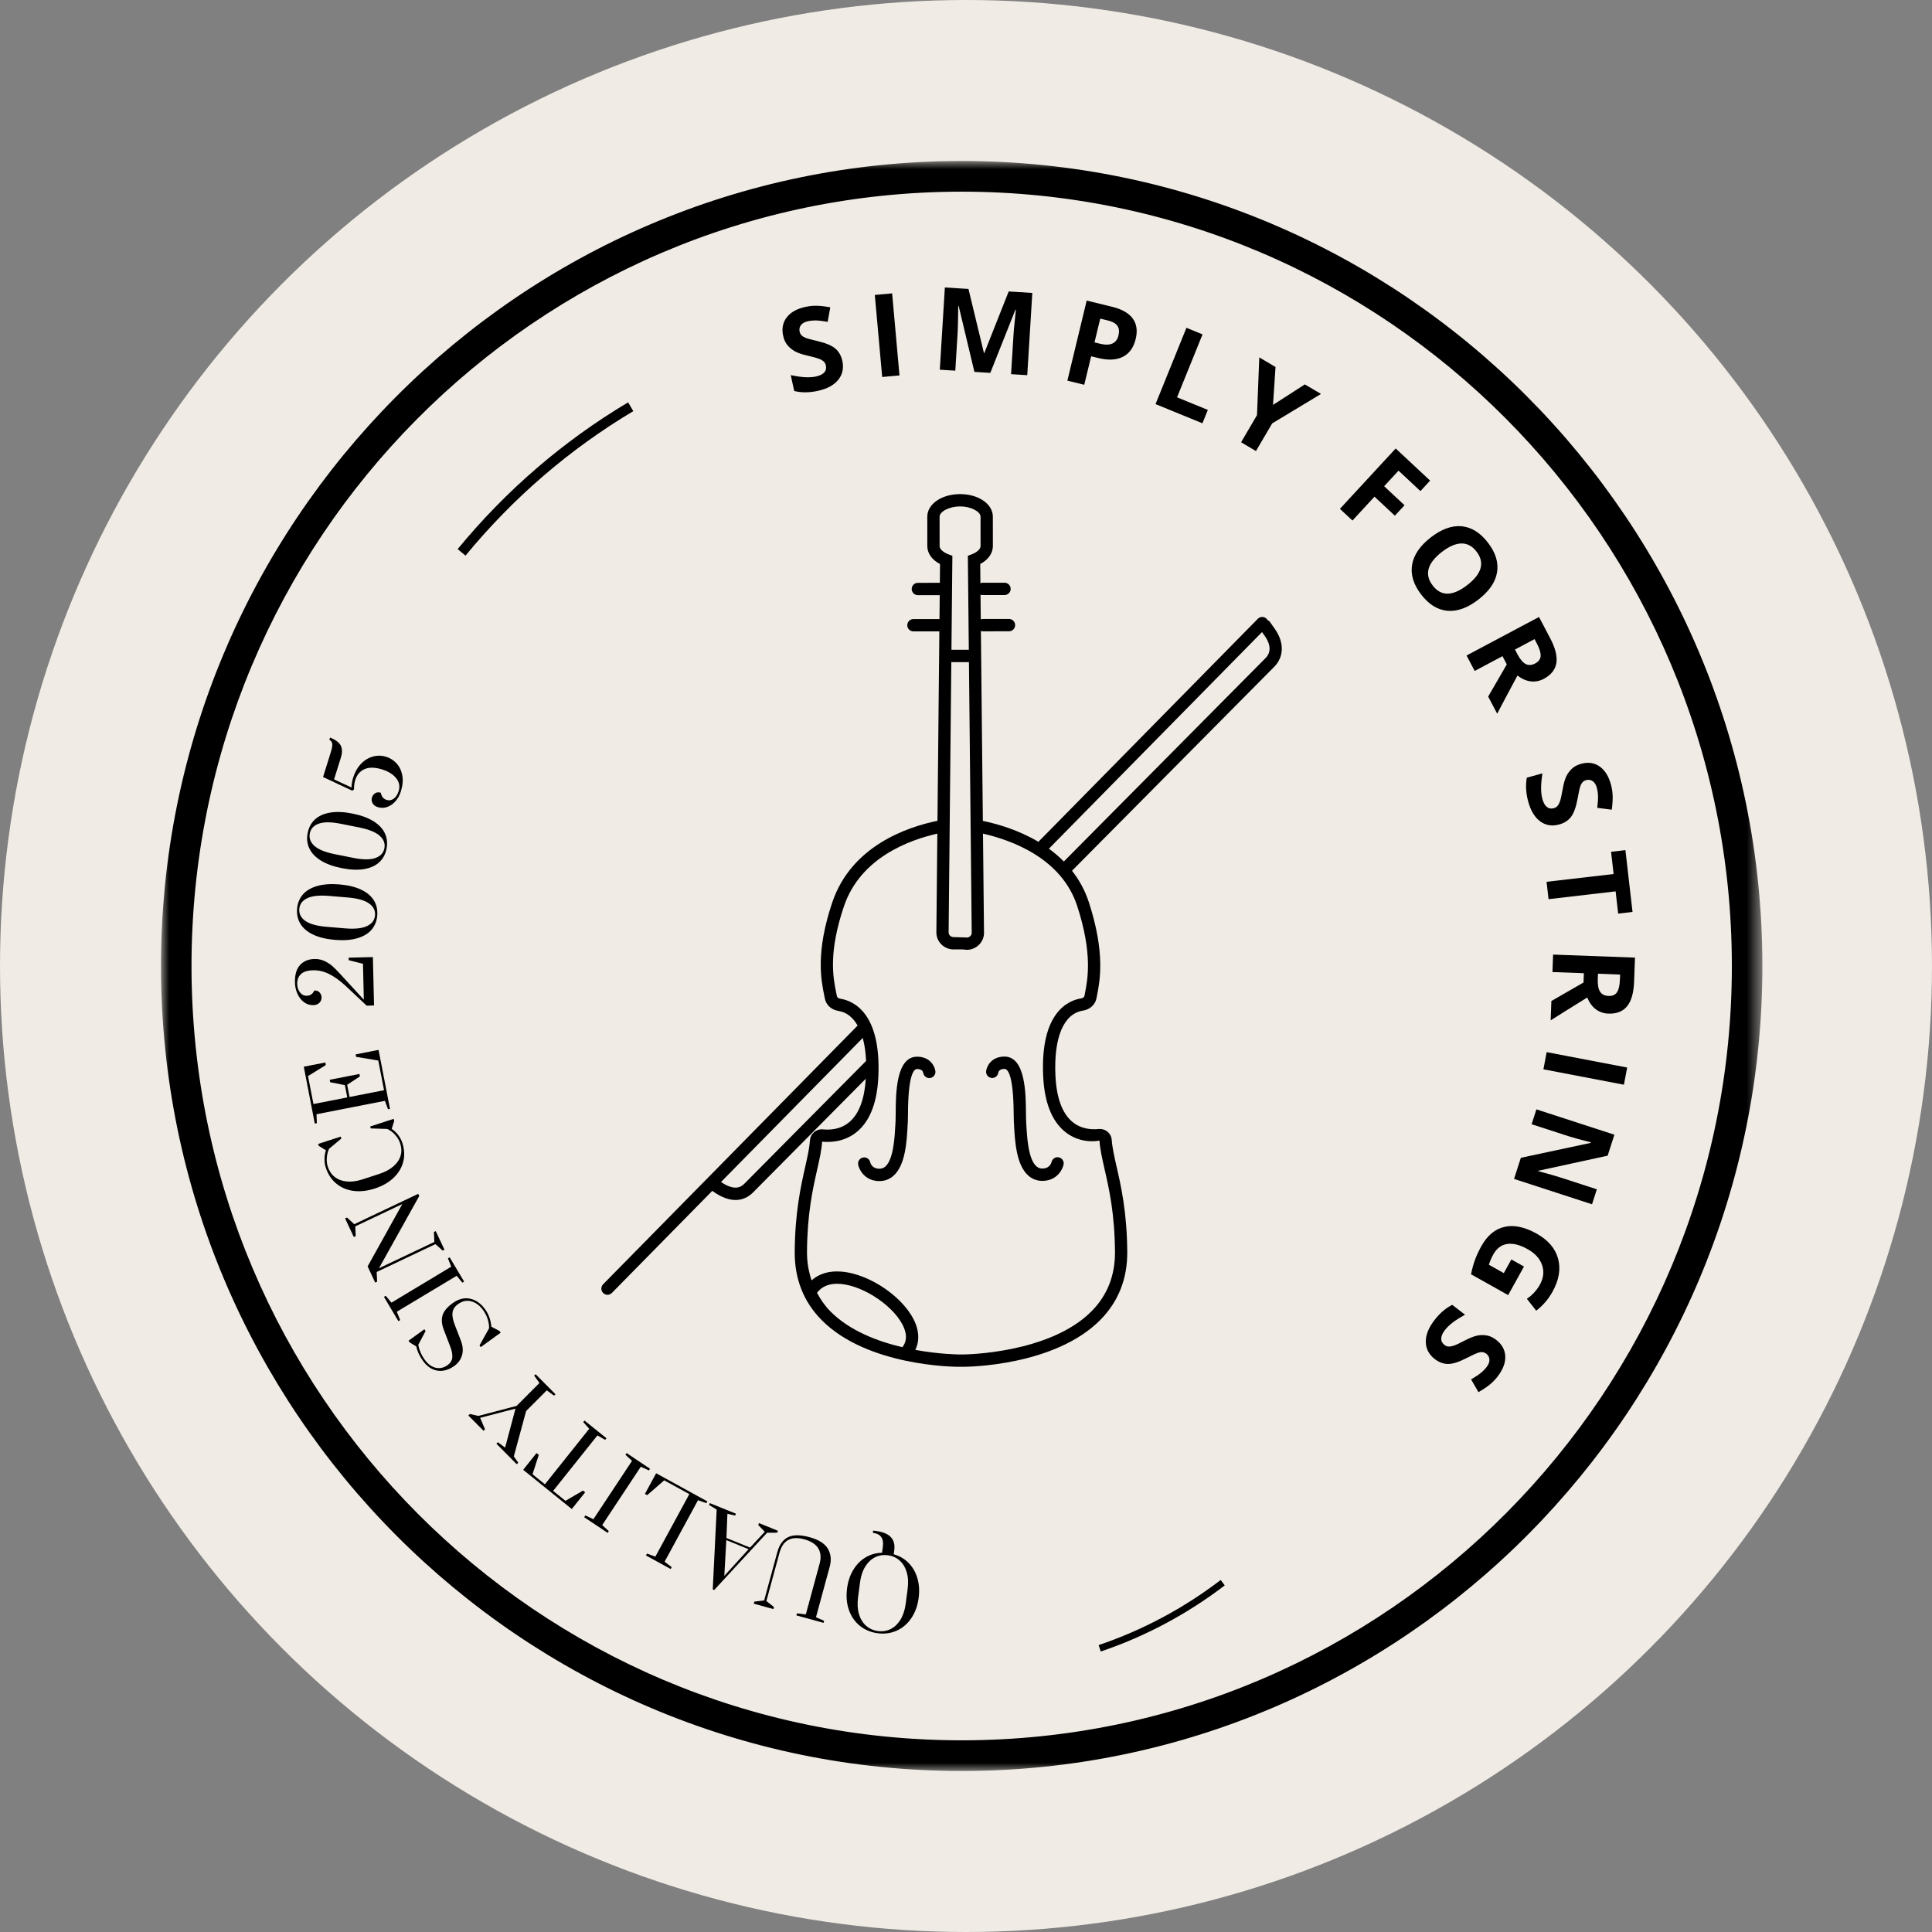 <svg width="120" height="120" viewBox="0 0 120 120" fill="none" xmlns="http://www.w3.org/2000/svg">
<rect x="0" y="0" width="120" height="120" fill="#808080" stroke="none"/>
<circle cx="60" cy="60" r="60" fill="#F0EBE4"/>
<mask id="mask0_6_352" style="mask-type:alpha" maskUnits="userSpaceOnUse" x="10" y="10" width="100" height="100">
<path d="M10 10H109.465V110H10V10Z" fill="black"/>
</mask>
<g mask="url(#mask0_6_352)">
<path fill-rule="evenodd" clip-rule="evenodd" d="M59.671 11.905C33.294 11.939 11.861 33.542 11.895 60.061C11.93 86.581 33.416 108.128 59.794 108.094C86.171 108.06 107.603 86.457 107.569 59.939C107.535 33.419 86.048 11.871 59.671 11.905ZM59.796 110C32.374 110.035 10.035 87.634 10 60.064C9.965 32.494 32.246 10.035 59.668 9.999C87.091 9.965 109.429 32.365 109.465 59.936C109.5 87.505 87.218 109.965 59.796 110Z" fill="black"/>
</g>
<path fill-rule="evenodd" clip-rule="evenodd" d="M28.913 34.511L28.425 34.106C31.425 30.458 34.988 27.391 39.013 24.991L39.335 25.536C35.373 27.901 31.866 30.92 28.913 34.511Z" fill="black"/>
<path fill-rule="evenodd" clip-rule="evenodd" d="M68.371 102.578L68.239 102.18C70.968 101.255 73.518 99.894 75.819 98.136L76.072 98.471C73.735 100.256 71.145 101.639 68.371 102.578Z" fill="black"/>
<path fill-rule="evenodd" clip-rule="evenodd" d="M78.604 40.876L66.077 53.509C65.785 53.214 65.473 52.949 65.149 52.714L78.386 39.259L78.561 39.506C78.779 39.814 79.075 40.402 78.604 40.876ZM67.388 61.693L67.358 61.856C67.342 61.932 67.26 61.995 67.154 62.012C66.381 62.132 64.605 62.845 64.794 66.85C64.87 68.426 65.303 69.566 66.087 70.243C66.878 70.924 67.811 70.94 68.289 70.843C68.329 71.395 68.459 71.964 68.608 72.623C68.888 73.845 69.234 75.367 69.254 77.751C69.266 79.209 68.781 80.446 67.813 81.43C65.199 84.085 59.903 84.127 59.85 84.127H59.544C59.52 84.127 58.353 84.119 56.852 83.844C57.088 83.367 57.097 82.807 56.87 82.223C56.263 80.663 54.059 79.118 52.246 78.981C51.489 78.921 50.864 79.117 50.408 79.526C50.228 78.983 50.121 78.404 50.124 77.776C50.138 75.39 50.48 73.867 50.756 72.643C50.905 71.985 51.033 71.417 51.063 70.911C51.548 70.961 52.483 70.943 53.272 70.259C54.054 69.581 54.487 68.439 54.556 66.863C54.735 62.858 52.956 62.149 52.185 62.031C52.078 62.015 51.995 61.952 51.983 61.877L51.94 61.669C51.751 60.743 51.435 59.195 52.421 56.286C53.444 53.27 56.475 52.172 58.22 51.779L58.16 57.88C58.15 58.166 58.254 58.436 58.455 58.643C58.655 58.851 58.938 58.971 59.23 58.971L59.767 58.968L60.049 58.996C60.341 58.996 60.625 58.874 60.826 58.664C61.024 58.457 61.128 58.185 61.118 57.912L61.055 51.778C62.828 52.182 65.93 53.299 66.903 56.262C67.874 59.23 67.558 60.833 67.388 61.693ZM50.745 80.298C51.052 79.891 51.528 79.695 52.189 79.745C53.696 79.859 55.663 81.225 56.159 82.503C56.342 82.969 56.298 83.352 56.05 83.677C54.502 83.313 52.766 82.654 51.577 81.452C51.231 81.103 50.968 80.711 50.745 80.298ZM46.239 73.517C46.025 73.735 45.647 73.963 44.877 73.477L44.786 73.413L53.586 64.469C53.7 64.879 53.77 65.356 53.795 65.897L46.239 73.517ZM60.355 57.93C60.357 58.004 60.33 58.077 60.276 58.133C60.218 58.194 60.136 58.229 60.089 58.231L59.229 58.205C59.142 58.205 59.06 58.171 59.001 58.11C58.948 58.054 58.919 57.98 58.921 57.897L59.088 41.126L60.183 41.125L60.355 57.93ZM58.361 33.921L58.359 32.091C58.359 31.798 58.913 31.456 59.631 31.456C60.347 31.455 60.903 31.795 60.903 32.088L60.905 33.918C60.905 34.098 60.688 34.303 60.364 34.426L60.115 34.521L60.175 40.358L59.096 40.359L59.154 34.523L58.905 34.428C58.58 34.305 58.362 34.101 58.361 33.921ZM79.183 39.063L78.889 38.645C78.847 38.586 78.793 38.543 78.733 38.517C78.715 38.485 78.693 38.455 78.666 38.43C78.515 38.281 78.276 38.282 78.128 38.432L64.497 52.286C63.269 51.558 61.967 51.179 61.047 50.987L60.925 39.191C60.96 39.201 60.993 39.212 61.031 39.212L62.671 39.21C62.882 39.21 63.053 39.038 63.053 38.826C63.052 38.615 62.881 38.444 62.67 38.444L61.03 38.446C60.99 38.446 60.954 38.458 60.918 38.47L60.901 36.936C60.942 36.95 60.984 36.961 61.028 36.961L62.393 36.959C62.604 36.959 62.774 36.788 62.774 36.576C62.774 36.365 62.603 36.193 62.392 36.194L61.027 36.195C60.98 36.195 60.936 36.207 60.895 36.223L60.883 35.032C61.38 34.771 61.669 34.368 61.669 33.917L61.667 32.087C61.666 31.302 60.77 30.688 59.63 30.69C58.488 30.691 57.595 31.307 57.596 32.092L57.597 33.922C57.599 34.372 57.889 34.774 58.386 35.035L58.376 36.2C58.374 36.2 58.373 36.199 58.372 36.199L57.01 36.201C56.799 36.201 56.627 36.373 56.627 36.584C56.629 36.795 56.8 36.967 57.011 36.967L58.368 36.965L58.353 38.45L56.733 38.452C56.524 38.452 56.353 38.624 56.353 38.835C56.353 39.047 56.525 39.218 56.734 39.217L58.345 39.216L58.228 50.981C56.348 51.366 52.888 52.535 51.698 56.038C50.646 59.144 51.002 60.886 51.194 61.823L51.233 62.022C51.31 62.421 51.638 62.721 52.069 62.789C52.579 62.867 52.978 63.188 53.269 63.7L37.461 79.769C37.314 79.918 37.315 80.162 37.465 80.311C37.539 80.384 37.635 80.422 37.732 80.422C37.831 80.422 37.928 80.383 38.004 80.308L44.242 73.965L44.454 74.114C45.606 74.847 46.353 74.485 46.78 74.058L53.777 67.001C53.695 68.26 53.363 69.168 52.774 69.678C52.202 70.175 51.505 70.186 51.138 70.149C50.922 70.123 50.715 70.192 50.559 70.325C50.412 70.45 50.324 70.623 50.31 70.812C50.276 71.305 50.154 71.847 50.013 72.474C49.745 73.667 49.375 75.301 49.361 77.771C49.353 79.441 49.916 80.862 51.036 81.994C53.882 84.868 59.315 84.894 59.544 84.894H59.851C60.081 84.893 65.514 84.853 68.354 81.971C69.47 80.836 70.03 79.415 70.016 77.744C69.997 75.276 69.624 73.644 69.351 72.452C69.209 71.824 69.085 71.282 69.05 70.788C69.037 70.599 68.948 70.426 68.8 70.301C68.644 70.169 68.431 70.101 68.22 70.127C67.853 70.164 67.158 70.155 66.583 69.66C65.965 69.128 65.62 68.17 65.555 66.813C65.443 64.431 66.068 62.956 67.272 62.769C67.7 62.702 68.028 62.4 68.106 62.001L68.136 61.842C68.319 60.912 68.659 59.182 67.625 56.022C67.38 55.273 67.016 54.635 66.584 54.084L79.143 41.417C79.757 40.799 79.773 39.898 79.183 39.063Z" fill="black"/>
<path fill-rule="evenodd" clip-rule="evenodd" d="M63.746 69.843L63.732 69.596C63.726 69.503 63.726 69.36 63.725 69.181C63.716 67.938 63.7 65.624 62.388 65.626C61.581 65.627 61.293 66.213 61.251 66.522C61.224 66.733 61.371 66.925 61.581 66.952C61.784 66.981 61.981 66.831 62.007 66.622C62.01 66.598 62.047 66.392 62.389 66.392C62.595 66.392 62.945 66.755 62.962 69.187C62.963 69.383 62.965 69.542 62.971 69.644L62.984 69.884C63.038 70.874 63.12 72.37 63.88 73.027C64.127 73.24 64.417 73.347 64.746 73.347C64.797 73.347 64.847 73.344 64.899 73.338C65.669 73.264 65.994 72.649 66.06 72.334C66.103 72.129 65.974 71.932 65.77 71.886C65.569 71.838 65.364 71.969 65.315 72.172C65.3 72.233 65.208 72.538 64.825 72.576C64.639 72.594 64.501 72.552 64.378 72.446C63.863 72.002 63.787 70.598 63.746 69.843Z" fill="black"/>
<path fill-rule="evenodd" clip-rule="evenodd" d="M56.96 65.633C55.647 65.634 55.638 67.948 55.633 69.191C55.632 69.369 55.632 69.513 55.626 69.607L55.613 69.859C55.573 70.612 55.499 72.014 54.988 72.458C54.866 72.564 54.717 72.604 54.541 72.589C54.157 72.553 54.063 72.248 54.05 72.192C54.008 71.985 53.806 71.854 53.599 71.897C53.393 71.94 53.261 72.143 53.305 72.35C53.37 72.666 53.699 73.28 54.469 73.352C54.52 73.357 54.572 73.359 54.622 73.359C54.951 73.359 55.241 73.251 55.486 73.038C56.243 72.38 56.322 70.886 56.374 69.899L56.388 69.653C56.393 69.55 56.394 69.39 56.396 69.194C56.405 66.763 56.754 66.399 56.961 66.399C57.253 66.399 57.326 66.547 57.344 66.636C57.377 66.841 57.556 66.986 57.772 66.957C57.98 66.929 58.127 66.735 58.098 66.526C58.057 66.216 57.764 65.632 56.96 65.633Z" fill="black"/>
<path fill-rule="evenodd" clip-rule="evenodd" d="M51.88 21.647C51.659 21.46 51.292 21.307 50.778 21.185C50.39 21.094 50.141 21.027 50.033 20.983C49.925 20.938 49.842 20.886 49.784 20.826C49.726 20.765 49.686 20.69 49.666 20.595C49.633 20.445 49.66 20.312 49.746 20.195C49.833 20.078 49.975 19.997 50.174 19.953C50.342 19.916 50.517 19.901 50.702 19.905C50.884 19.91 51.119 19.939 51.408 19.99L51.57 19.09C51.289 19.035 51.025 19.002 50.776 18.993C50.528 18.983 50.275 19.007 50.017 19.063C49.49 19.18 49.105 19.397 48.863 19.715C48.62 20.034 48.546 20.415 48.643 20.857C48.694 21.091 48.783 21.287 48.913 21.442C49.042 21.598 49.197 21.726 49.377 21.823C49.557 21.923 49.816 22.01 50.151 22.087C50.51 22.171 50.749 22.236 50.87 22.284C50.992 22.331 51.086 22.387 51.158 22.452C51.228 22.516 51.275 22.596 51.295 22.695C51.334 22.87 51.301 23.016 51.197 23.133C51.093 23.248 50.924 23.332 50.694 23.383C50.501 23.425 50.282 23.442 50.036 23.431C49.79 23.42 49.483 23.378 49.115 23.3L49.33 24.286C49.781 24.397 50.272 24.394 50.803 24.276C51.379 24.15 51.8 23.92 52.066 23.59C52.333 23.259 52.417 22.867 52.319 22.415C52.248 22.09 52.102 21.834 51.88 21.647ZM55.868 23.319L55.412 18.222L54.336 18.319L54.794 23.416L55.868 23.319ZM61.51 23.16L63.068 19.241L63.099 19.243C63.032 19.884 62.991 20.279 62.978 20.427C62.966 20.576 62.955 20.709 62.949 20.822L62.799 23.24L63.804 23.303L64.119 18.195L62.652 18.103L61.136 21.93L61.115 21.929L60.153 17.947L58.687 17.856L58.373 22.963L59.335 23.023L59.481 20.649C59.498 20.375 59.511 19.83 59.517 19.012L59.547 19.014L60.522 23.098L61.51 23.16ZM68.338 19.79L68.814 19.905C69.101 19.975 69.297 20.086 69.403 20.237C69.509 20.387 69.531 20.586 69.471 20.834C69.413 21.079 69.288 21.246 69.097 21.336C68.905 21.424 68.648 21.429 68.326 21.351L67.981 21.266L68.338 19.79ZM70.352 19.778C70.102 19.442 69.677 19.201 69.077 19.055L67.496 18.669L66.297 23.642L67.345 23.899L67.773 22.13L68.223 22.239C68.836 22.389 69.344 22.363 69.744 22.162C70.145 21.959 70.41 21.59 70.54 21.054C70.665 20.54 70.601 20.114 70.352 19.778ZM74.684 26.291L75.022 25.461L73.109 24.678L74.692 20.768L73.692 20.359L71.773 25.099L74.684 26.291ZM79.225 22.794L78.216 22.197L78.075 25.783L77.087 27.469L78.009 28.016L79.017 26.299L82.049 24.468L81.048 23.876L79.069 25.148L79.225 22.794ZM85.372 30.849L86.637 32.03L87.238 31.381L85.972 30.2L86.866 29.233L88.226 30.503L88.826 29.851L86.689 27.855L83.225 31.605L84.003 32.332L85.372 30.849ZM92.983 35.558C93.088 34.952 92.901 34.336 92.425 33.714C91.948 33.09 91.405 32.749 90.795 32.688C90.185 32.629 89.545 32.857 88.873 33.376C88.202 33.896 87.814 34.459 87.709 35.071C87.605 35.682 87.791 36.298 88.266 36.919C88.741 37.541 89.286 37.88 89.898 37.936C90.513 37.99 91.154 37.76 91.822 37.244C92.492 36.727 92.879 36.164 92.983 35.558ZM90.777 33.755C91.139 33.752 91.451 33.921 91.712 34.264C92.235 34.947 92.04 35.64 91.132 36.342C90.224 37.043 89.509 37.051 88.984 36.364C88.722 36.022 88.64 35.677 88.736 35.328C88.833 34.979 89.106 34.632 89.557 34.282C90.008 33.935 90.415 33.759 90.777 33.755ZM95.314 39.697L95.466 39.987C95.628 40.297 95.704 40.55 95.692 40.745C95.679 40.94 95.566 41.095 95.352 41.209C95.137 41.323 94.941 41.335 94.764 41.244C94.588 41.153 94.421 40.956 94.26 40.653L94.097 40.344L95.314 39.697ZM93.59 41.267L92.433 43.265L92.993 44.329C93.18 43.966 93.599 43.175 94.254 41.956C94.511 42.162 94.782 42.282 95.065 42.319C95.349 42.357 95.622 42.305 95.888 42.164C96.34 41.922 96.601 41.596 96.669 41.182C96.735 40.769 96.607 40.254 96.284 39.639L95.59 38.322L91.09 40.715L91.596 41.674L93.322 40.756L93.59 41.267ZM97.584 50.731C97.758 50.5 97.893 50.123 97.988 49.602C98.059 49.207 98.114 48.955 98.153 48.844C98.191 48.732 98.239 48.646 98.297 48.585C98.351 48.524 98.425 48.48 98.517 48.454C98.667 48.414 98.801 48.435 98.92 48.516C99.041 48.596 99.128 48.736 99.182 48.934C99.227 49.1 99.251 49.276 99.255 49.46C99.26 49.643 99.244 49.882 99.207 50.175L100.108 50.292C100.15 50.007 100.168 49.74 100.166 49.49C100.163 49.24 100.128 48.988 100.059 48.731C99.916 48.208 99.681 47.832 99.353 47.604C99.023 47.377 98.641 47.322 98.209 47.441C97.977 47.504 97.788 47.603 97.639 47.741C97.491 47.878 97.372 48.04 97.283 48.226C97.194 48.413 97.12 48.676 97.061 49.017C96.995 49.381 96.943 49.624 96.901 49.748C96.86 49.872 96.81 49.971 96.749 50.045C96.689 50.12 96.609 50.171 96.514 50.197C96.342 50.245 96.195 50.218 96.075 50.118C95.953 50.021 95.863 49.856 95.8 49.627C95.748 49.435 95.722 49.215 95.72 48.968C95.717 48.722 95.746 48.41 95.803 48.036L94.835 48.302C94.748 48.761 94.776 49.253 94.918 49.781C95.074 50.353 95.322 50.764 95.663 51.016C96.006 51.267 96.399 51.331 96.843 51.21C97.162 51.122 97.41 50.963 97.584 50.731ZM100.349 55.364L100.507 56.746L101.399 56.641L100.957 52.803L100.066 52.907L100.225 54.287L96.06 54.77L96.184 55.849L100.349 55.364ZM100.628 60.532L100.615 60.86C100.603 61.21 100.542 61.467 100.435 61.63C100.326 61.792 100.153 61.87 99.91 61.861C99.667 61.851 99.491 61.763 99.384 61.596C99.276 61.429 99.228 61.173 99.241 60.831L99.253 60.48L100.628 60.532ZM98.355 61.025L96.359 62.175L96.315 63.377C96.658 63.157 97.414 62.683 98.587 61.955C98.709 62.263 98.881 62.505 99.108 62.679C99.335 62.853 99.599 62.946 99.898 62.958C100.411 62.975 100.799 62.823 101.063 62.5C101.327 62.174 101.471 61.665 101.497 60.97L101.552 59.479L96.465 59.291L96.425 60.376L98.377 60.448L98.355 61.025ZM95.865 66.417L100.864 67.373L101.066 66.307L96.066 65.35L95.865 66.417ZM98.884 74.8L99.183 73.87L96.891 73.125C96.63 73.041 96.18 72.913 95.538 72.741L95.546 72.718L99.855 71.781L100.273 70.479L95.429 68.904L95.132 69.828L97.412 70.568C97.688 70.658 98.157 70.786 98.817 70.955L98.808 70.985L94.462 71.913L94.041 73.225L98.884 74.8ZM93.873 78.228L93.404 79.075L92.476 78.555C92.549 78.328 92.64 78.115 92.75 77.918C92.96 77.539 93.247 77.321 93.611 77.266C93.975 77.21 94.4 77.316 94.882 77.587C95.345 77.846 95.644 78.175 95.782 78.575C95.918 78.975 95.873 79.38 95.646 79.79C95.45 80.143 95.181 80.437 94.837 80.672L95.418 81.409C95.837 81.086 96.173 80.694 96.427 80.236C96.833 79.505 96.949 78.819 96.776 78.182C96.604 77.543 96.159 77.024 95.442 76.622C94.703 76.208 94.039 76.069 93.447 76.203C92.854 76.338 92.372 76.742 91.999 77.418C91.852 77.683 91.727 77.953 91.623 78.228C91.521 78.502 91.436 78.809 91.369 79.148L93.674 80.441L94.658 78.667L93.873 78.228ZM89.95 84.719C90.238 84.717 90.618 84.596 91.086 84.355C91.442 84.173 91.675 84.064 91.786 84.027C91.897 83.99 91.994 83.975 92.077 83.984C92.16 83.992 92.239 84.026 92.316 84.082C92.437 84.176 92.502 84.296 92.511 84.441C92.522 84.587 92.464 84.741 92.34 84.903C92.235 85.041 92.112 85.167 91.969 85.281C91.826 85.397 91.628 85.528 91.373 85.677L91.829 86.468C92.079 86.328 92.303 86.181 92.498 86.027C92.694 85.874 92.872 85.692 93.032 85.481C93.36 85.05 93.514 84.634 93.494 84.234C93.474 83.833 93.286 83.494 92.929 83.219C92.738 83.073 92.545 82.983 92.346 82.948C92.148 82.912 91.947 82.916 91.746 82.958C91.544 83 91.291 83.101 90.986 83.259C90.66 83.429 90.435 83.534 90.311 83.576C90.189 83.618 90.081 83.638 89.984 83.636C89.888 83.633 89.802 83.601 89.722 83.539C89.581 83.43 89.512 83.297 89.516 83.14C89.521 82.985 89.596 82.812 89.739 82.623C89.859 82.465 90.016 82.311 90.211 82.159C90.405 82.007 90.668 81.84 90.998 81.66L90.201 81.047C89.786 81.256 89.412 81.578 89.083 82.013C88.725 82.483 88.549 82.931 88.559 83.356C88.568 83.782 88.755 84.135 89.12 84.416C89.385 84.619 89.661 84.719 89.95 84.719Z" fill="black"/>
<path fill-rule="evenodd" clip-rule="evenodd" d="M54.352 96.724C54.11 96.846 53.905 97.04 53.74 97.307C53.575 97.574 53.466 97.905 53.415 98.301L53.296 99.214C53.243 99.609 53.263 99.958 53.354 100.26C53.445 100.56 53.592 100.801 53.796 100.981C54.002 101.16 54.245 101.27 54.528 101.307C54.814 101.346 55.079 101.304 55.321 101.182C55.563 101.061 55.766 100.867 55.931 100.6C56.095 100.331 56.203 100 56.255 99.605L56.375 98.692C56.427 98.297 56.407 97.948 56.316 97.648C56.226 97.346 56.079 97.105 55.876 96.926C55.675 96.746 55.43 96.638 55.143 96.6C54.859 96.562 54.596 96.604 54.352 96.724ZM55.544 96.285L55.51 96.54C55.873 96.639 56.182 96.82 56.435 97.078C56.69 97.337 56.871 97.652 56.98 98.025C57.092 98.397 57.117 98.804 57.059 99.247C56.996 99.732 56.844 100.152 56.605 100.505C56.367 100.857 56.065 101.117 55.7 101.281C55.335 101.445 54.939 101.5 54.509 101.443C54.082 101.386 53.712 101.231 53.401 100.976C53.092 100.724 52.865 100.394 52.725 99.992C52.587 99.59 52.55 99.146 52.612 98.66C52.67 98.221 52.798 97.836 53 97.505C53.202 97.173 53.456 96.915 53.764 96.731C54.072 96.547 54.412 96.451 54.786 96.445L54.838 96.046C54.901 95.548 54.694 95.268 54.215 95.204L54.232 95.068L54.427 95.094C55.262 95.204 55.633 95.601 55.544 96.285Z" fill="black"/>
<path fill-rule="evenodd" clip-rule="evenodd" d="M51.421 96.195C51.611 96.519 51.65 96.888 51.537 97.303L50.682 100.447L51.188 100.674L51.152 100.799L49.467 100.335L49.501 100.209L50.051 100.274L50.905 97.13C51.009 96.754 50.983 96.435 50.827 96.176C50.671 95.916 50.38 95.727 49.953 95.609C49.14 95.386 48.629 95.665 48.417 96.445L47.601 99.445L48.073 99.816L48.038 99.943L46.817 99.607L46.852 99.48L47.463 99.407L48.279 96.407C48.405 95.947 48.627 95.636 48.945 95.478C49.264 95.32 49.711 95.32 50.289 95.479C50.852 95.633 51.229 95.872 51.421 96.195Z" fill="black"/>
<path fill-rule="evenodd" clip-rule="evenodd" d="M46.496 96.223L45.113 95.659L44.988 97.88L46.496 96.223ZM48.321 95.082L48.275 95.198L47.645 95.2L44.359 98.758L44.27 98.722L44.514 93.764L44.041 93.475L44.086 93.359L45.709 94.018L45.662 94.135L45.181 94.022L45.12 95.527L46.587 96.123L47.502 95.142L47.094 94.718L47.142 94.602L48.321 95.082Z" fill="black"/>
<path fill-rule="evenodd" clip-rule="evenodd" d="M43.938 93.256L43.877 93.365L43.354 93.181L41.279 97.001L41.721 97.339L41.657 97.454L40.123 96.612L40.186 96.496L40.705 96.686L42.815 92.803L41.254 91.946L40.2 92.866L40.058 92.788L40.754 91.507L43.938 93.256Z" fill="black"/>
<path fill-rule="evenodd" clip-rule="evenodd" d="M40.375 91.227L40.306 91.331L39.801 91.101L37.404 94.725L37.813 95.101L37.741 95.209L36.284 94.236L36.357 94.126L36.858 94.361L39.256 90.737L38.85 90.357L38.919 90.252L40.375 91.227Z" fill="black"/>
<path fill-rule="evenodd" clip-rule="evenodd" d="M37.669 89.332L37.589 89.431L37.107 89.156L34.355 92.602L35.122 93.219L36.21 92.582L36.345 92.689L35.515 93.729L32.496 91.293L33.324 90.253L33.465 90.365L33.076 91.57L33.846 92.191L36.597 88.744L36.227 88.33L36.304 88.233L37.669 89.332Z" fill="black"/>
<path fill-rule="evenodd" clip-rule="evenodd" d="M34.502 86.599L34.414 86.687L33.96 86.357L32.679 87.641L31.914 90.459L32.188 90.853L32.094 90.945L30.831 89.671L30.923 89.579L31.373 89.913L32.019 87.491L29.823 88.064L30.125 88.775L30.032 88.867L29.091 87.919L29.184 87.826L29.715 87.945L32.087 87.323L33.506 85.899L33.178 85.442L33.267 85.354L34.502 86.599Z" fill="black"/>
<path fill-rule="evenodd" clip-rule="evenodd" d="M30.519 82.405L31.023 82.667L31.099 82.773L29.859 83.672L29.784 83.567L30.38 82.498C30.378 82.093 30.252 81.717 30.004 81.37C29.799 81.086 29.556 80.906 29.274 80.828C28.992 80.75 28.715 80.809 28.444 81.005C28.248 81.146 28.136 81.32 28.107 81.523C28.079 81.725 28.128 81.984 28.252 82.302L28.622 83.257C28.751 83.593 28.776 83.896 28.7 84.168C28.623 84.438 28.463 84.663 28.22 84.84C27.996 85.002 27.768 85.1 27.532 85.136C27.296 85.171 27.07 85.138 26.852 85.035C26.634 84.933 26.44 84.764 26.272 84.528C26.06 84.233 25.92 83.934 25.853 83.628L25.451 83.382L25.374 83.276L26.358 82.562L26.434 82.67L25.98 83.53C26.039 83.856 26.169 84.162 26.374 84.445C26.576 84.727 26.806 84.896 27.066 84.955C27.323 85.013 27.571 84.956 27.807 84.786C27.979 84.66 28.075 84.503 28.092 84.316C28.109 84.129 28.067 83.903 27.965 83.638L27.569 82.606C27.439 82.274 27.409 81.976 27.483 81.714C27.555 81.452 27.768 81.193 28.118 80.939C28.476 80.681 28.835 80.588 29.196 80.664C29.557 80.737 29.873 80.96 30.138 81.332C30.355 81.633 30.481 81.99 30.519 82.405Z" fill="black"/>
<path fill-rule="evenodd" clip-rule="evenodd" d="M28.827 79.603L28.721 79.668L28.363 79.242L24.646 81.475L24.855 81.991L24.744 82.059L23.847 80.55L23.959 80.482L24.312 80.911L28.027 78.677L27.823 78.16L27.93 78.095L28.827 79.603Z" fill="black"/>
<path fill-rule="evenodd" clip-rule="evenodd" d="M27.608 77.622L27.495 77.676L27.043 77.275L23.397 79.005L23.423 79.608L23.305 79.664L22.834 78.658L24.988 74.786L22.066 76.172L22.093 76.774L21.976 76.831L21.434 75.678L21.552 75.623L22.003 76.037L25.978 74.151L26.04 74.285L23.538 78.773L26.979 77.139L26.95 76.518L27.063 76.465L27.608 77.622Z" fill="black"/>
<path fill-rule="evenodd" clip-rule="evenodd" d="M25.042 72.174C24.941 72.55 24.739 72.88 24.436 73.166C24.131 73.452 23.745 73.671 23.278 73.822C22.81 73.975 22.369 74.023 21.953 73.968C21.537 73.912 21.18 73.759 20.879 73.507C20.579 73.255 20.361 72.921 20.23 72.508C20.177 72.345 20.153 72.17 20.155 71.984C20.155 71.796 20.187 71.617 20.244 71.448L19.799 71.172L19.761 71.052L21.163 70.596L21.203 70.715L20.439 71.353C20.361 71.525 20.315 71.711 20.299 71.91C20.284 72.11 20.305 72.295 20.36 72.466C20.445 72.732 20.589 72.943 20.789 73.103C20.991 73.261 21.239 73.355 21.536 73.384C21.833 73.413 22.162 73.369 22.52 73.252L23.555 72.915C23.913 72.799 24.204 72.643 24.43 72.449C24.654 72.255 24.805 72.036 24.878 71.794C24.952 71.552 24.946 71.298 24.86 71.033C24.799 70.838 24.695 70.659 24.547 70.493C24.4 70.328 24.235 70.204 24.049 70.121L23.032 70.088L22.993 69.969L24.447 69.495L24.486 69.615L24.329 70.118C24.483 70.219 24.617 70.347 24.734 70.501C24.85 70.656 24.936 70.82 24.991 70.99C25.124 71.403 25.142 71.798 25.042 72.174Z" fill="black"/>
<path fill-rule="evenodd" clip-rule="evenodd" d="M24.223 68.874L24.1 68.898L23.908 68.375L19.659 69.207L19.68 69.763L19.552 69.788L18.868 66.255L20.205 65.993L20.236 66.153L19.132 66.837L19.469 68.574L21.569 68.163L21.422 67.4L20.509 67.219L20.48 67.067L22.324 66.705L22.353 66.858L21.564 67.378L21.71 68.135L23.853 67.715L23.496 65.873L22.118 65.642L22.089 65.49L23.513 65.211L24.223 68.874Z" fill="black"/>
<path fill-rule="evenodd" clip-rule="evenodd" d="M22.775 62.464L21.467 61.234C21.117 60.911 20.778 60.667 20.451 60.502C20.124 60.337 19.788 60.258 19.444 60.266C19.096 60.275 18.842 60.355 18.685 60.51C18.528 60.662 18.453 60.867 18.459 61.122C18.465 61.321 18.521 61.493 18.631 61.638C18.743 61.782 18.885 61.853 19.059 61.848C19.27 61.843 19.424 61.735 19.522 61.521C19.664 61.517 19.774 61.557 19.852 61.644C19.929 61.73 19.97 61.832 19.973 61.953C19.975 62.079 19.931 62.19 19.84 62.284C19.749 62.379 19.622 62.427 19.46 62.431C19.246 62.436 19.053 62.376 18.881 62.247C18.71 62.121 18.574 61.948 18.477 61.731C18.379 61.515 18.326 61.281 18.32 61.029C18.308 60.544 18.414 60.18 18.636 59.938C18.858 59.699 19.157 59.573 19.529 59.564C19.754 59.559 19.962 59.601 20.153 59.69C20.343 59.779 20.51 59.887 20.651 60.013C20.793 60.138 20.964 60.311 21.163 60.529L21.311 60.694L22.598 62.091L22.546 59.862L21.659 59.639L21.655 59.483L23.16 59.446L23.233 62.452L22.775 62.464Z" fill="black"/>
<path fill-rule="evenodd" clip-rule="evenodd" d="M22.92 56.112C22.647 55.918 22.203 55.794 21.59 55.743L20.446 55.648C19.838 55.596 19.383 55.644 19.079 55.791C18.776 55.938 18.613 56.16 18.589 56.458C18.566 56.756 18.69 57.002 18.963 57.197C19.238 57.392 19.68 57.515 20.288 57.566L21.432 57.662C22.04 57.712 22.497 57.665 22.801 57.519C23.105 57.372 23.27 57.149 23.295 56.851C23.318 56.554 23.195 56.307 22.92 56.112ZM23.078 57.746C22.87 57.989 22.575 58.165 22.189 58.276C21.804 58.389 21.341 58.422 20.799 58.377C20.258 58.331 19.807 58.222 19.444 58.047C19.083 57.874 18.82 57.649 18.657 57.376C18.491 57.102 18.424 56.792 18.452 56.447C18.481 56.101 18.599 55.807 18.807 55.564C19.013 55.323 19.31 55.145 19.695 55.033C20.08 54.921 20.543 54.888 21.084 54.932C21.625 54.978 22.076 55.088 22.439 55.262C22.8 55.436 23.063 55.66 23.228 55.934C23.392 56.207 23.46 56.517 23.431 56.862C23.402 57.208 23.285 57.503 23.078 57.746Z" fill="black"/>
<path fill-rule="evenodd" clip-rule="evenodd" d="M23.585 51.912C23.335 51.687 22.908 51.515 22.306 51.394L21.179 51.169C20.581 51.049 20.124 51.045 19.805 51.157C19.489 51.268 19.302 51.47 19.243 51.764C19.185 52.057 19.281 52.316 19.532 52.541C19.783 52.766 20.207 52.938 20.806 53.057L21.933 53.282C22.531 53.402 22.99 53.407 23.309 53.295C23.629 53.184 23.816 52.983 23.875 52.689C23.934 52.396 23.836 52.137 23.585 51.912ZM23.558 53.552C23.325 53.771 23.011 53.912 22.616 53.98C22.221 54.047 21.756 54.028 21.224 53.921C20.691 53.815 20.255 53.654 19.916 53.441C19.575 53.226 19.34 52.974 19.207 52.682C19.074 52.392 19.041 52.077 19.111 51.737C19.177 51.397 19.326 51.118 19.56 50.9C19.793 50.683 20.106 50.54 20.502 50.473C20.896 50.405 21.361 50.424 21.894 50.532C22.427 50.638 22.864 50.798 23.201 51.012C23.543 51.226 23.779 51.479 23.911 51.77C24.043 52.06 24.075 52.376 24.009 52.716C23.942 53.056 23.792 53.335 23.558 53.552Z" fill="black"/>
<path fill-rule="evenodd" clip-rule="evenodd" d="M24.554 49.777C24.403 49.945 24.23 50.06 24.039 50.126C23.848 50.19 23.657 50.193 23.464 50.132C23.309 50.083 23.201 50 23.14 49.885C23.078 49.769 23.066 49.651 23.104 49.529C23.141 49.415 23.208 49.328 23.304 49.266C23.403 49.205 23.52 49.197 23.656 49.239C23.692 49.473 23.811 49.621 24.016 49.686C24.17 49.735 24.317 49.709 24.454 49.607C24.593 49.508 24.694 49.347 24.762 49.132C24.852 48.846 24.8 48.583 24.61 48.34C24.419 48.099 24.132 47.917 23.747 47.795C23.3 47.654 22.933 47.646 22.647 47.77C22.361 47.896 22.169 48.12 22.066 48.443C22.013 48.614 21.986 48.81 21.988 49.032L21.882 49.112L20.066 48.262L20.538 46.75C20.611 46.522 20.644 46.35 20.64 46.234C20.637 46.118 20.575 46.02 20.455 45.94L20.502 45.811C20.859 45.957 21.082 46.129 21.173 46.327C21.263 46.524 21.264 46.764 21.176 47.046L20.749 48.409L21.832 48.914C21.838 48.707 21.874 48.499 21.939 48.29C22.046 47.951 22.207 47.669 22.422 47.443C22.639 47.217 22.885 47.066 23.163 46.991C23.439 46.915 23.718 46.921 23.998 47.01C24.237 47.084 24.445 47.218 24.624 47.408C24.803 47.6 24.924 47.845 24.984 48.145C25.043 48.447 25.013 48.788 24.893 49.173C24.819 49.408 24.706 49.61 24.554 49.777Z" fill="black"/>
</svg>
